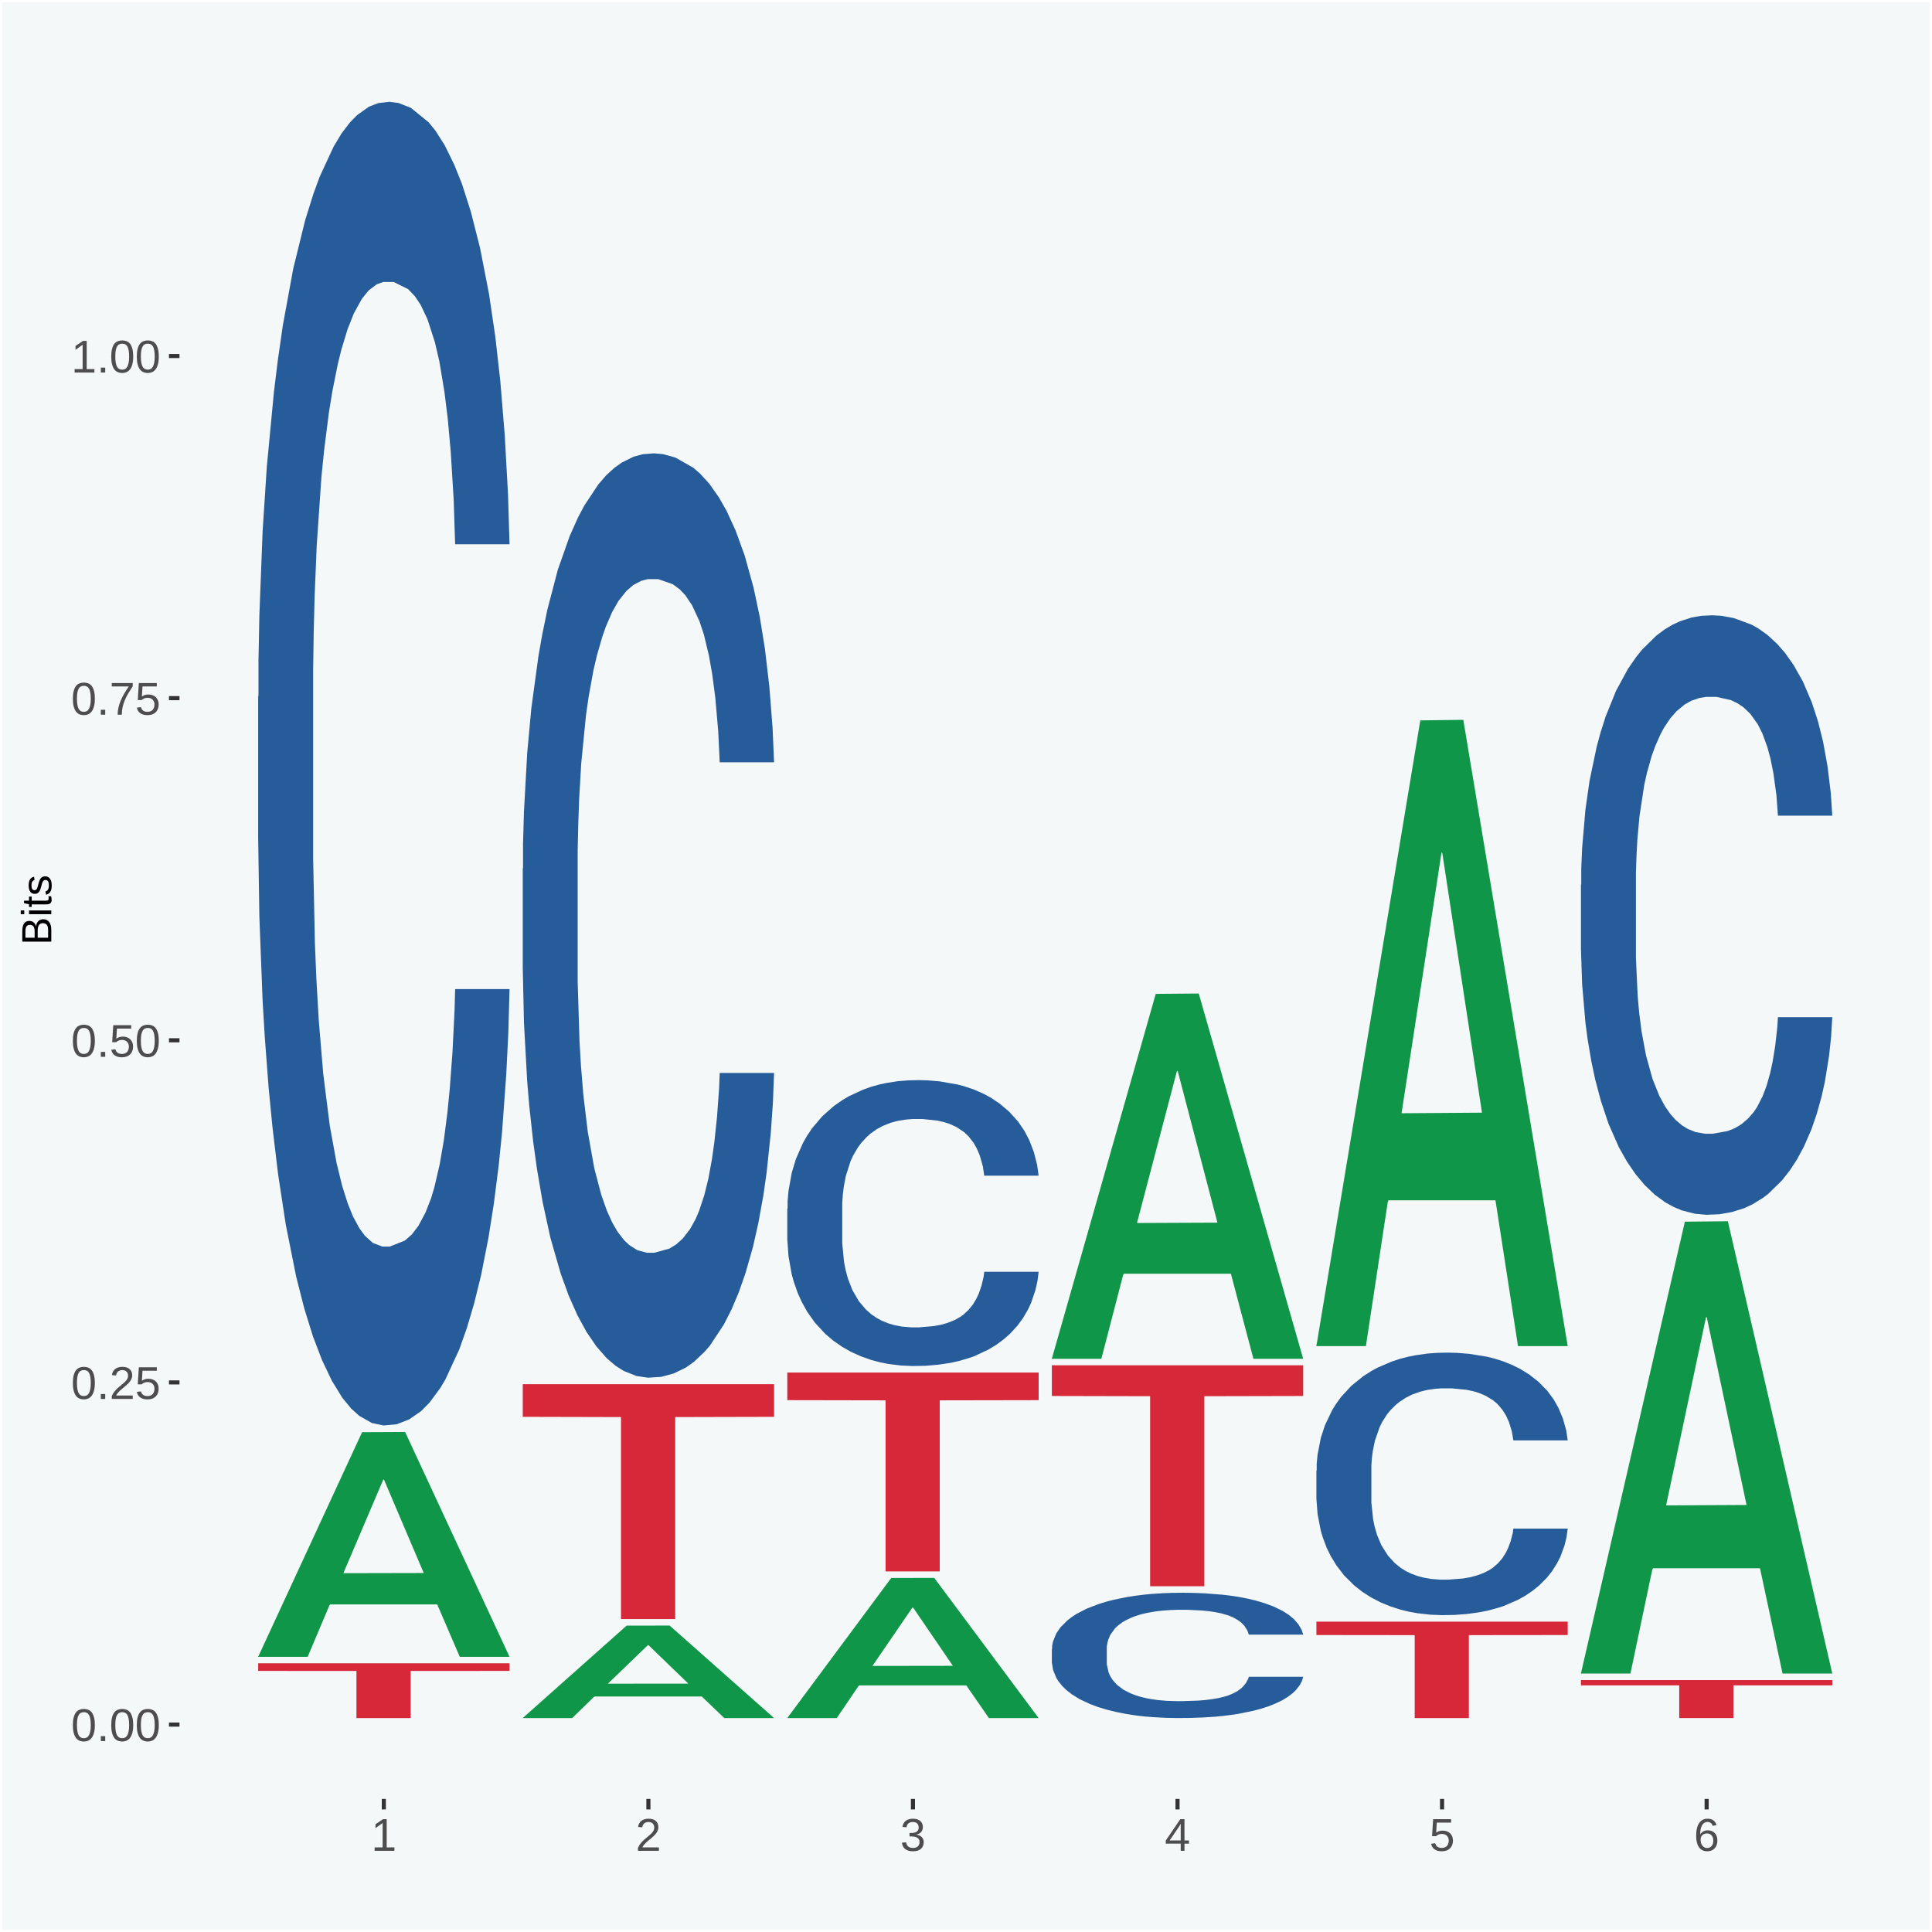 <?xml version="1.0" encoding="UTF-8"?>
<svg xmlns="http://www.w3.org/2000/svg" xmlns:xlink="http://www.w3.org/1999/xlink" width="504pt" height="504pt" viewBox="0 0 504 504" version="1.1">
<defs>
<g>
<symbol overflow="visible" id="glyph0-0">
<path style="stroke:none;" d="M 0.406 0 L 0.406 -8 L 3.594 -8 L 3.594 0 Z M 0.797 -0.406 L 3.188 -0.406 L 3.188 -7.594 L 0.797 -7.594 Z M 0.797 -0.406 "/>
</symbol>
<symbol overflow="visible" id="glyph0-1">
<path style="stroke:none;" d="M 6.203 -4.125 C 6.203 -3.332 6.125 -2.664 5.969 -2.125 C 5.82 -1.582 5.617 -1.145 5.359 -0.812 C 5.098 -0.477 4.789 -0.238 4.438 -0.094 C 4.094 0.051 3.723 0.125 3.328 0.125 C 2.922 0.125 2.539 0.051 2.188 -0.094 C 1.844 -0.238 1.539 -0.477 1.281 -0.812 C 1.031 -1.145 0.832 -1.582 0.688 -2.125 C 0.539 -2.664 0.469 -3.332 0.469 -4.125 C 0.469 -4.957 0.539 -5.645 0.688 -6.188 C 0.832 -6.738 1.035 -7.176 1.297 -7.5 C 1.555 -7.82 1.859 -8.047 2.203 -8.172 C 2.555 -8.305 2.941 -8.375 3.359 -8.375 C 3.754 -8.375 4.125 -8.305 4.469 -8.172 C 4.812 -8.047 5.113 -7.82 5.375 -7.5 C 5.633 -7.176 5.836 -6.738 5.984 -6.188 C 6.129 -5.645 6.203 -4.957 6.203 -4.125 Z M 5.141 -4.125 C 5.141 -4.781 5.098 -5.328 5.016 -5.766 C 4.941 -6.203 4.828 -6.551 4.672 -6.812 C 4.516 -7.07 4.328 -7.254 4.109 -7.359 C 3.891 -7.473 3.641 -7.531 3.359 -7.531 C 3.055 -7.531 2.789 -7.473 2.562 -7.359 C 2.344 -7.254 2.156 -7.07 2 -6.812 C 1.844 -6.551 1.723 -6.203 1.641 -5.766 C 1.566 -5.328 1.531 -4.781 1.531 -4.125 C 1.531 -3.5 1.57 -2.969 1.656 -2.531 C 1.738 -2.094 1.852 -1.742 2 -1.484 C 2.156 -1.223 2.344 -1.035 2.562 -0.922 C 2.789 -0.805 3.047 -0.75 3.328 -0.75 C 3.609 -0.75 3.859 -0.805 4.078 -0.922 C 4.305 -1.035 4.492 -1.223 4.641 -1.484 C 4.797 -1.742 4.914 -2.094 5 -2.531 C 5.094 -2.969 5.141 -3.5 5.141 -4.125 Z M 5.141 -4.125 "/>
</symbol>
<symbol overflow="visible" id="glyph0-2">
<path style="stroke:none;" d="M 1.094 0 L 1.094 -1.281 L 2.234 -1.281 L 2.234 0 Z M 1.094 0 "/>
</symbol>
<symbol overflow="visible" id="glyph0-3">
<path style="stroke:none;" d="M 0.609 0 L 0.609 -0.75 C 0.805 -1.207 1.047 -1.609 1.328 -1.953 C 1.617 -2.305 1.922 -2.625 2.234 -2.906 C 2.555 -3.188 2.867 -3.445 3.172 -3.688 C 3.484 -3.938 3.766 -4.18 4.016 -4.422 C 4.266 -4.66 4.469 -4.91 4.625 -5.172 C 4.781 -5.441 4.859 -5.742 4.859 -6.078 C 4.859 -6.316 4.82 -6.523 4.75 -6.703 C 4.676 -6.879 4.57 -7.023 4.438 -7.141 C 4.312 -7.266 4.156 -7.359 3.969 -7.422 C 3.781 -7.484 3.578 -7.516 3.359 -7.516 C 3.141 -7.516 2.938 -7.484 2.75 -7.422 C 2.57 -7.367 2.41 -7.281 2.266 -7.156 C 2.117 -7.039 2 -6.895 1.906 -6.719 C 1.812 -6.551 1.754 -6.352 1.734 -6.125 L 0.656 -6.219 C 0.688 -6.508 0.766 -6.785 0.891 -7.047 C 1.023 -7.316 1.203 -7.551 1.422 -7.75 C 1.648 -7.945 1.922 -8.098 2.234 -8.203 C 2.555 -8.316 2.93 -8.375 3.359 -8.375 C 3.766 -8.375 4.125 -8.328 4.438 -8.234 C 4.758 -8.141 5.031 -7.992 5.25 -7.797 C 5.477 -7.609 5.648 -7.375 5.766 -7.094 C 5.879 -6.812 5.938 -6.488 5.938 -6.125 C 5.938 -5.844 5.883 -5.578 5.781 -5.328 C 5.688 -5.078 5.555 -4.836 5.391 -4.609 C 5.223 -4.379 5.031 -4.16 4.812 -3.953 C 4.594 -3.742 4.363 -3.535 4.125 -3.328 C 3.895 -3.129 3.656 -2.93 3.406 -2.734 C 3.164 -2.535 2.938 -2.336 2.719 -2.141 C 2.508 -1.941 2.32 -1.738 2.156 -1.531 C 1.988 -1.332 1.859 -1.117 1.766 -0.891 L 6.078 -0.891 L 6.078 0 Z M 0.609 0 "/>
</symbol>
<symbol overflow="visible" id="glyph0-4">
<path style="stroke:none;" d="M 6.172 -2.688 C 6.172 -2.27 6.109 -1.891 5.984 -1.547 C 5.859 -1.203 5.672 -0.906 5.422 -0.656 C 5.18 -0.414 4.879 -0.223 4.516 -0.078 C 4.148 0.055 3.723 0.125 3.234 0.125 C 2.805 0.125 2.43 0.07 2.109 -0.031 C 1.785 -0.133 1.508 -0.273 1.281 -0.453 C 1.062 -0.629 0.883 -0.836 0.75 -1.078 C 0.625 -1.316 0.535 -1.57 0.484 -1.844 L 1.547 -1.969 C 1.586 -1.812 1.645 -1.66 1.719 -1.516 C 1.801 -1.367 1.91 -1.238 2.047 -1.125 C 2.18 -1.008 2.348 -0.914 2.547 -0.844 C 2.742 -0.781 2.984 -0.75 3.266 -0.75 C 3.535 -0.75 3.781 -0.789 4 -0.875 C 4.227 -0.957 4.422 -1.078 4.578 -1.234 C 4.734 -1.398 4.852 -1.602 4.938 -1.844 C 5.031 -2.082 5.078 -2.359 5.078 -2.672 C 5.078 -2.922 5.035 -3.148 4.953 -3.359 C 4.867 -3.578 4.75 -3.766 4.594 -3.922 C 4.445 -4.078 4.258 -4.195 4.031 -4.281 C 3.812 -4.363 3.562 -4.406 3.281 -4.406 C 3.113 -4.406 2.953 -4.391 2.797 -4.359 C 2.648 -4.328 2.516 -4.285 2.391 -4.234 C 2.266 -4.18 2.148 -4.117 2.047 -4.047 C 1.941 -3.973 1.844 -3.895 1.75 -3.812 L 0.719 -3.812 L 1 -8.25 L 5.688 -8.25 L 5.688 -7.359 L 1.953 -7.359 L 1.797 -4.734 C 1.984 -4.879 2.219 -5.004 2.5 -5.109 C 2.781 -5.211 3.113 -5.266 3.5 -5.266 C 3.914 -5.266 4.285 -5.203 4.609 -5.078 C 4.941 -4.953 5.223 -4.773 5.453 -4.547 C 5.68 -4.316 5.859 -4.047 5.984 -3.734 C 6.109 -3.422 6.172 -3.07 6.172 -2.688 Z M 6.172 -2.688 "/>
</symbol>
<symbol overflow="visible" id="glyph0-5">
<path style="stroke:none;" d="M 6.078 -7.406 C 5.66 -6.77 5.273 -6.16 4.922 -5.578 C 4.578 -4.992 4.281 -4.406 4.031 -3.812 C 3.781 -3.219 3.582 -2.609 3.438 -1.984 C 3.301 -1.367 3.234 -0.707 3.234 0 L 2.141 0 C 2.141 -0.656 2.219 -1.301 2.375 -1.938 C 2.531 -2.57 2.738 -3.195 3 -3.812 C 3.27 -4.426 3.578 -5.023 3.922 -5.609 C 4.273 -6.203 4.648 -6.785 5.047 -7.359 L 0.609 -7.359 L 0.609 -8.25 L 6.078 -8.25 Z M 6.078 -7.406 "/>
</symbol>
<symbol overflow="visible" id="glyph0-6">
<path style="stroke:none;" d="M 0.922 0 L 0.922 -0.891 L 3.016 -0.891 L 3.016 -7.25 L 1.156 -5.922 L 1.156 -6.922 L 3.109 -8.25 L 4.078 -8.25 L 4.078 -0.891 L 6.094 -0.891 L 6.094 0 Z M 0.922 0 "/>
</symbol>
<symbol overflow="visible" id="glyph0-7">
<path style="stroke:none;" d="M 6.141 -2.281 C 6.141 -1.906 6.078 -1.566 5.953 -1.266 C 5.836 -0.973 5.66 -0.723 5.422 -0.516 C 5.18 -0.305 4.883 -0.145 4.531 -0.031 C 4.188 0.07 3.789 0.125 3.344 0.125 C 2.832 0.125 2.398 0.062 2.047 -0.062 C 1.703 -0.195 1.414 -0.367 1.188 -0.578 C 0.957 -0.785 0.785 -1.02 0.672 -1.281 C 0.566 -1.551 0.492 -1.832 0.453 -2.125 L 1.547 -2.219 C 1.578 -2 1.633 -1.801 1.719 -1.625 C 1.801 -1.445 1.914 -1.289 2.062 -1.156 C 2.207 -1.031 2.383 -0.93 2.594 -0.859 C 2.801 -0.785 3.051 -0.75 3.344 -0.75 C 3.875 -0.75 4.289 -0.879 4.594 -1.141 C 4.895 -1.41 5.047 -1.801 5.047 -2.312 C 5.047 -2.613 4.977 -2.859 4.844 -3.047 C 4.707 -3.234 4.539 -3.379 4.344 -3.484 C 4.145 -3.586 3.926 -3.656 3.688 -3.688 C 3.445 -3.727 3.227 -3.75 3.031 -3.75 L 2.438 -3.75 L 2.438 -4.656 L 3.016 -4.656 C 3.211 -4.656 3.414 -4.676 3.625 -4.719 C 3.844 -4.758 4.039 -4.832 4.219 -4.938 C 4.395 -5.051 4.539 -5.195 4.656 -5.375 C 4.77 -5.562 4.828 -5.797 4.828 -6.078 C 4.828 -6.523 4.695 -6.875 4.438 -7.125 C 4.188 -7.383 3.801 -7.516 3.281 -7.516 C 2.82 -7.516 2.445 -7.395 2.156 -7.156 C 1.875 -6.914 1.707 -6.578 1.656 -6.141 L 0.594 -6.234 C 0.633 -6.598 0.734 -6.91 0.891 -7.172 C 1.047 -7.441 1.242 -7.664 1.484 -7.844 C 1.734 -8.02 2.008 -8.148 2.312 -8.234 C 2.625 -8.328 2.953 -8.375 3.297 -8.375 C 3.754 -8.375 4.148 -8.316 4.484 -8.203 C 4.816 -8.086 5.086 -7.93 5.297 -7.734 C 5.516 -7.535 5.672 -7.301 5.766 -7.031 C 5.867 -6.77 5.922 -6.488 5.922 -6.188 C 5.922 -5.945 5.883 -5.723 5.812 -5.516 C 5.75 -5.305 5.645 -5.113 5.5 -4.938 C 5.363 -4.77 5.188 -4.625 4.969 -4.5 C 4.75 -4.383 4.488 -4.297 4.188 -4.234 L 4.188 -4.219 C 4.52 -4.176 4.805 -4.098 5.047 -3.984 C 5.297 -3.867 5.5 -3.723 5.656 -3.547 C 5.82 -3.379 5.941 -3.188 6.016 -2.969 C 6.098 -2.75 6.141 -2.52 6.141 -2.281 Z M 6.141 -2.281 "/>
</symbol>
<symbol overflow="visible" id="glyph0-8">
<path style="stroke:none;" d="M 5.156 -1.875 L 5.156 0 L 4.172 0 L 4.172 -1.875 L 0.281 -1.875 L 0.281 -2.688 L 4.062 -8.25 L 5.156 -8.25 L 5.156 -2.703 L 6.328 -2.703 L 6.328 -1.875 Z M 4.172 -7.062 C 4.16 -7.039 4.141 -7.004 4.109 -6.953 C 4.078 -6.898 4.039 -6.836 4 -6.766 C 3.957 -6.691 3.914 -6.617 3.875 -6.547 C 3.844 -6.473 3.812 -6.414 3.781 -6.375 L 1.656 -3.25 C 1.633 -3.219 1.602 -3.176 1.562 -3.125 C 1.531 -3.07 1.492 -3.02 1.453 -2.969 C 1.422 -2.914 1.383 -2.863 1.344 -2.812 C 1.301 -2.77 1.27 -2.734 1.25 -2.703 L 4.172 -2.703 Z M 4.172 -7.062 "/>
</symbol>
<symbol overflow="visible" id="glyph0-9">
<path style="stroke:none;" d="M 6.141 -2.703 C 6.141 -2.285 6.082 -1.906 5.969 -1.562 C 5.852 -1.219 5.68 -0.922 5.453 -0.672 C 5.234 -0.422 4.957 -0.223 4.625 -0.078 C 4.289 0.055 3.91 0.125 3.484 0.125 C 3.004 0.125 2.582 0.031 2.219 -0.156 C 1.863 -0.344 1.566 -0.609 1.328 -0.953 C 1.086 -1.297 0.906 -1.719 0.781 -2.219 C 0.664 -2.727 0.609 -3.301 0.609 -3.938 C 0.609 -4.676 0.676 -5.32 0.812 -5.875 C 0.945 -6.426 1.141 -6.883 1.391 -7.25 C 1.648 -7.625 1.961 -7.906 2.328 -8.094 C 2.691 -8.281 3.102 -8.375 3.562 -8.375 C 3.844 -8.375 4.102 -8.344 4.344 -8.281 C 4.594 -8.227 4.816 -8.133 5.016 -8 C 5.223 -7.875 5.398 -7.703 5.547 -7.484 C 5.703 -7.273 5.828 -7.016 5.922 -6.703 L 4.906 -6.516 C 4.801 -6.867 4.629 -7.125 4.391 -7.281 C 4.148 -7.445 3.867 -7.531 3.547 -7.531 C 3.266 -7.531 3.004 -7.457 2.766 -7.312 C 2.535 -7.176 2.336 -6.973 2.172 -6.703 C 2.004 -6.43 1.875 -6.086 1.781 -5.672 C 1.695 -5.266 1.656 -4.789 1.656 -4.25 C 1.852 -4.602 2.125 -4.875 2.469 -5.062 C 2.812 -5.25 3.207 -5.344 3.656 -5.344 C 4.031 -5.344 4.367 -5.281 4.672 -5.156 C 4.984 -5.031 5.25 -4.852 5.469 -4.625 C 5.688 -4.406 5.852 -4.129 5.969 -3.797 C 6.082 -3.473 6.141 -3.109 6.141 -2.703 Z M 5.078 -2.656 C 5.078 -2.938 5.039 -3.191 4.969 -3.422 C 4.895 -3.66 4.785 -3.859 4.641 -4.016 C 4.504 -4.18 4.332 -4.305 4.125 -4.391 C 3.926 -4.484 3.688 -4.531 3.406 -4.531 C 3.219 -4.531 3.023 -4.5 2.828 -4.438 C 2.629 -4.383 2.453 -4.289 2.297 -4.156 C 2.141 -4.031 2.008 -3.863 1.906 -3.656 C 1.812 -3.457 1.766 -3.207 1.766 -2.906 C 1.766 -2.602 1.801 -2.316 1.875 -2.047 C 1.957 -1.785 2.07 -1.555 2.219 -1.359 C 2.363 -1.172 2.539 -1.02 2.75 -0.906 C 2.957 -0.789 3.191 -0.734 3.453 -0.734 C 3.703 -0.734 3.926 -0.773 4.125 -0.859 C 4.332 -0.953 4.504 -1.082 4.641 -1.25 C 4.785 -1.414 4.895 -1.613 4.969 -1.844 C 5.039 -2.082 5.078 -2.352 5.078 -2.656 Z M 5.078 -2.656 "/>
</symbol>
<symbol overflow="visible" id="glyph1-0">
<path style="stroke:none;" d="M 0 -0.359 L -7.328 -0.359 L -7.328 -3.281 L 0 -3.281 Z M -0.359 -0.734 L -0.359 -2.922 L -6.969 -2.922 L -6.969 -0.734 Z M -0.359 -0.734 "/>
</symbol>
<symbol overflow="visible" id="glyph1-1">
<path style="stroke:none;" d="M -2.125 -6.75 C -1.75 -6.75 -1.426 -6.676 -1.156 -6.531 C -0.883 -6.383 -0.66 -6.18 -0.484 -5.922 C -0.316 -5.672 -0.191 -5.375 -0.109 -5.031 C -0.035 -4.695 0 -4.344 0 -3.969 L 0 -0.906 L -7.562 -0.906 L -7.562 -3.656 C -7.562 -4.07 -7.523 -4.441 -7.453 -4.766 C -7.391 -5.098 -7.281 -5.379 -7.125 -5.609 C -6.977 -5.836 -6.789 -6.008 -6.562 -6.125 C -6.332 -6.25 -6.055 -6.312 -5.734 -6.312 C -5.523 -6.312 -5.328 -6.281 -5.141 -6.219 C -4.953 -6.164 -4.781 -6.078 -4.625 -5.953 C -4.477 -5.836 -4.348 -5.688 -4.234 -5.5 C -4.129 -5.32 -4.047 -5.113 -3.984 -4.875 C -3.953 -5.176 -3.883 -5.441 -3.781 -5.672 C -3.676 -5.91 -3.539 -6.109 -3.375 -6.266 C -3.219 -6.43 -3.031 -6.551 -2.812 -6.625 C -2.602 -6.707 -2.375 -6.75 -2.125 -6.75 Z M -5.609 -5.281 C -6.016 -5.281 -6.305 -5.141 -6.484 -4.859 C -6.66 -4.586 -6.75 -4.188 -6.75 -3.656 L -6.75 -1.922 L -4.344 -1.922 L -4.344 -3.656 C -4.344 -3.957 -4.375 -4.211 -4.438 -4.422 C -4.5 -4.629 -4.582 -4.797 -4.688 -4.922 C -4.801 -5.047 -4.93 -5.133 -5.078 -5.188 C -5.234 -5.25 -5.41 -5.281 -5.609 -5.281 Z M -2.219 -5.719 C -2.457 -5.719 -2.66 -5.672 -2.828 -5.578 C -2.992 -5.492 -3.129 -5.367 -3.234 -5.203 C -3.348 -5.047 -3.426 -4.848 -3.469 -4.609 C -3.52 -4.379 -3.547 -4.125 -3.547 -3.844 L -3.547 -1.922 L -0.828 -1.922 L -0.828 -3.922 C -0.828 -4.18 -0.848 -4.422 -0.891 -4.641 C -0.93 -4.859 -1.004 -5.047 -1.109 -5.203 C -1.211 -5.367 -1.352 -5.492 -1.531 -5.578 C -1.719 -5.672 -1.945 -5.719 -2.219 -5.719 Z M -2.219 -5.719 "/>
</symbol>
<symbol overflow="visible" id="glyph1-2">
<path style="stroke:none;" d="M -7.047 -0.734 L -7.969 -0.734 L -7.969 -1.703 L -7.047 -1.703 Z M 0 -0.734 L -5.812 -0.734 L -5.812 -1.703 L 0 -1.703 Z M 0 -0.734 "/>
</symbol>
<symbol overflow="visible" id="glyph1-3">
<path style="stroke:none;" d="M -0.047 -2.969 C -0.004 -2.82 0.023 -2.672 0.047 -2.516 C 0.078 -2.367 0.094 -2.195 0.094 -2 C 0.094 -1.227 -0.348 -0.844 -1.234 -0.844 L -5.109 -0.844 L -5.109 -0.172 L -5.812 -0.172 L -5.812 -0.875 L -7.109 -1.156 L -7.109 -1.812 L -5.812 -1.812 L -5.812 -2.875 L -5.109 -2.875 L -5.109 -1.812 L -1.438 -1.812 C -1.156 -1.812 -0.957 -1.852 -0.844 -1.938 C -0.738 -2.031 -0.688 -2.191 -0.688 -2.422 C -0.688 -2.516 -0.691 -2.602 -0.703 -2.688 C -0.711 -2.77 -0.727 -2.863 -0.75 -2.969 Z M -0.047 -2.969 "/>
</symbol>
<symbol overflow="visible" id="glyph1-4">
<path style="stroke:none;" d="M -1.609 -5.109 C -1.336 -5.109 -1.094 -5.051 -0.875 -4.938 C -0.664 -4.832 -0.488 -4.68 -0.344 -4.484 C -0.195 -4.285 -0.082 -4.039 0 -3.75 C 0.07 -3.457 0.109 -3.125 0.109 -2.75 C 0.109 -2.406 0.082 -2.098 0.031 -1.828 C -0.02 -1.555 -0.102 -1.316 -0.219 -1.109 C -0.332 -0.91 -0.484 -0.742 -0.672 -0.609 C -0.859 -0.473 -1.086 -0.375 -1.359 -0.312 L -1.531 -1.156 C -1.219 -1.238 -0.988 -1.41 -0.844 -1.672 C -0.695 -1.93 -0.625 -2.289 -0.625 -2.75 C -0.625 -2.957 -0.641 -3.145 -0.672 -3.312 C -0.703 -3.488 -0.75 -3.641 -0.812 -3.766 C -0.883 -3.891 -0.977 -3.984 -1.094 -4.047 C -1.207 -4.117 -1.352 -4.156 -1.531 -4.156 C -1.707 -4.156 -1.848 -4.113 -1.953 -4.031 C -2.066 -3.957 -2.16 -3.844 -2.234 -3.688 C -2.316 -3.539 -2.383 -3.363 -2.438 -3.156 C -2.5 -2.945 -2.562 -2.719 -2.625 -2.469 C -2.688 -2.238 -2.754 -2.008 -2.828 -1.781 C -2.898 -1.551 -3 -1.344 -3.125 -1.156 C -3.25 -0.969 -3.398 -0.816 -3.578 -0.703 C -3.766 -0.586 -4 -0.531 -4.281 -0.531 C -4.812 -0.531 -5.211 -0.719 -5.484 -1.094 C -5.766 -1.477 -5.906 -2.031 -5.906 -2.75 C -5.906 -3.395 -5.789 -3.906 -5.562 -4.281 C -5.332 -4.656 -4.973 -4.895 -4.484 -5 L -4.375 -4.125 C -4.52 -4.094 -4.645 -4.035 -4.75 -3.953 C -4.852 -3.867 -4.938 -3.766 -5 -3.641 C -5.062 -3.516 -5.102 -3.375 -5.125 -3.219 C -5.156 -3.07 -5.172 -2.914 -5.172 -2.75 C -5.172 -2.312 -5.102 -1.988 -4.969 -1.781 C -4.844 -1.582 -4.645 -1.484 -4.375 -1.484 C -4.219 -1.484 -4.086 -1.52 -3.984 -1.594 C -3.879 -1.664 -3.789 -1.77 -3.719 -1.906 C -3.656 -2.051 -3.598 -2.219 -3.547 -2.406 C -3.492 -2.602 -3.438 -2.816 -3.375 -3.047 C -3.332 -3.203 -3.289 -3.359 -3.25 -3.516 C -3.207 -3.68 -3.156 -3.836 -3.094 -3.984 C -3.031 -4.141 -2.957 -4.285 -2.875 -4.422 C -2.789 -4.555 -2.688 -4.672 -2.562 -4.766 C -2.445 -4.867 -2.312 -4.953 -2.156 -5.016 C -2 -5.078 -1.816 -5.109 -1.609 -5.109 Z M -1.609 -5.109 "/>
</symbol>
</g>
<clipPath id="clip1">
  <path d="M 46.82 5.48 L 498.52 5.48 L 498.52 469.281 L 46.82 469.281 Z M 46.82 5.48 "/>
</clipPath>
</defs>
<g id="surface1">
<rect x="0" y="0" width="504" height="504" style="fill:rgb(96.078%,97.255%,97.647%);fill-opacity:1;stroke:none;"/>
<path style="fill:none;stroke-width:1.07;stroke-linecap:round;stroke-linejoin:round;stroke:rgb(100%,100%,100%);stroke-opacity:1;stroke-miterlimit:10;" d="M 0 0 L 504 0 L 504 504 L 0 504 Z M 0 0 " transform="matrix(1,0,0,-1,0,504)"/>
<g clip-path="url(#clip1)" clip-rule="nonzero">
<path style=" stroke:none;fill-rule:nonzero;fill:rgb(96.078%,97.255%,97.647%);fill-opacity:1;" d="M 46.82 469.281 L 498.52 469.281 L 498.52 5.48 L 46.82 5.48 Z M 46.82 469.281 "/>
</g>
<path style=" stroke:none;fill-rule:nonzero;fill:rgb(6.274%,58.824%,28.235%);fill-opacity:1;" d="M 67.352 432.102 L 67.422 432.051 L 94.461 373.609 L 105.68 373.559 L 132.922 432.211 L 119.941 432.211 L 114.059 418.551 L 86.141 418.551 L 85.941 418.77 L 80.262 432.211 L 67.352 432.211 L 67.352 432.102 L 89.66 410.398 L 110.539 410.352 L 100.199 386.059 L 100.07 385.949 L 99.93 386.109 L 89.59 410.352 L 89.66 410.398 Z M 67.352 432.102 "/>
<path style=" stroke:none;fill-rule:nonzero;fill:rgb(14.51%,36.078%,60.001%);fill-opacity:1;" d="M 67.352 181.711 L 67.43 181.391 L 67.43 172.57 L 67.66 160.578 L 68.512 138.512 L 69.602 121.789 L 71.461 102.238 L 72.469 94.039 L 73.781 84.898 L 76.5 70.078 L 79.602 57.461 L 81.77 50.531 L 83.391 46.109 L 87.039 38.23 L 89.129 34.762 L 91.301 31.922 L 93.16 30.031 L 96.262 27.82 L 98.738 26.879 L 101.609 26.559 L 104.012 26.879 L 107.191 28.141 L 111.84 31.922 L 113.621 34.129 L 116.02 37.91 L 118.5 42.961 L 120.52 48 L 122.84 55.262 L 125.238 64.719 L 127.57 76.699 L 129.199 87.738 L 130.512 99.41 L 131.68 113.602 L 132.531 129.051 L 132.922 141.98 L 118.73 141.98 L 118.352 130.309 L 117.57 117.699 L 116.801 109.18 L 115.941 102.238 L 114.629 94.359 L 113.461 89.309 L 111.531 83.32 L 109.738 79.539 L 108.27 77.328 L 106.488 75.441 L 102.691 73.551 L 99.98 73.551 L 98.27 74.18 L 96.18 75.75 L 94.398 77.961 L 92.309 81.75 L 90.68 85.852 L 89.051 91.211 L 88.121 94.988 L 86.73 101.93 L 85.801 107.602 L 84.559 117.379 L 83.859 124.32 L 82.621 142.289 L 82.078 155.539 L 81.84 164.68 L 81.691 174.77 L 81.691 223.969 L 82.148 246.039 L 82.539 255.5 L 83.16 266.219 L 84.32 280.102 L 86.031 293.66 L 87.809 303.43 L 89.281 309.422 L 90.68 313.84 L 92.07 317.309 L 93.781 320.461 L 95.172 322.352 L 97.27 324.25 L 99.75 325.191 L 101.68 325.191 L 105.641 323.609 L 107.422 322.039 L 109.121 319.828 L 110.98 316.359 L 112.461 312.578 L 113.309 309.738 L 114.699 303.75 L 115.789 297.441 L 116.719 290.191 L 117.34 283.879 L 118.039 274.422 L 118.578 263.699 L 118.73 258.02 L 132.922 258.02 L 132.609 269.379 L 132.059 280.41 L 130.98 295.23 L 130.129 303.75 L 128.809 314.148 L 127.41 322.98 L 125.48 332.762 L 123.691 340.012 L 121.828 346.32 L 119.82 352 L 116.18 359.879 L 114.859 362.09 L 112.07 365.871 L 109.898 368.078 L 106.719 370.289 L 103.469 371.551 L 100.059 371.859 L 97.031 371.23 L 93.699 369.34 L 91.609 367.449 L 89.281 364.609 L 86.57 360.191 L 84.012 354.828 L 81.609 348.531 L 79.359 341.27 L 77.27 333.07 L 74.559 319.52 L 72.539 306.27 L 71.07 293.969 L 70.059 283.57 L 69.059 270.32 L 68.512 261.18 L 67.66 239.102 L 67.352 218.609 Z M 67.352 181.711 "/>
<path style=" stroke:none;fill-rule:nonzero;fill:rgb(83.922%,15.686%,22.353%);fill-opacity:1;" d="M 67.352 433.898 L 132.922 433.898 L 132.922 435.891 L 107.129 435.898 L 107.129 448.191 L 92.988 448.191 L 92.988 435.898 L 67.352 435.891 Z M 67.352 433.898 "/>
<path style=" stroke:none;fill-rule:nonzero;fill:rgb(6.274%,58.824%,28.235%);fill-opacity:1;" d="M 136.371 448.148 L 136.43 448.129 L 163.469 424.078 L 174.691 424.059 L 201.93 448.191 L 188.949 448.191 L 183.07 442.57 L 155.16 442.57 L 154.949 442.66 L 149.281 448.191 L 136.371 448.191 L 136.371 448.148 L 158.672 439.219 L 179.559 439.199 L 169.219 429.211 L 169.078 429.16 L 168.949 429.23 L 158.602 439.199 L 158.672 439.219 Z M 136.371 448.148 "/>
<path style=" stroke:none;fill-rule:nonzero;fill:rgb(14.51%,36.078%,60.001%);fill-opacity:1;" d="M 136.371 226.609 L 136.441 226.391 L 136.441 220.219 L 136.68 211.859 L 137.531 196.441 L 138.609 184.77 L 140.469 171.121 L 141.48 165.391 L 142.801 159 L 145.512 148.648 L 148.609 139.852 L 150.781 135 L 152.41 131.922 L 156.051 126.41 L 158.141 123.988 L 160.309 122.012 L 162.172 120.691 L 165.27 119.141 L 167.75 118.48 L 170.621 118.262 L 173.02 118.48 L 176.199 119.371 L 180.852 122.012 L 182.629 123.551 L 185.039 126.191 L 187.52 129.719 L 189.531 133.238 L 191.859 138.301 L 194.262 144.91 L 196.578 153.281 L 198.211 160.988 L 199.531 169.129 L 200.691 179.039 L 201.539 189.828 L 201.93 198.859 L 187.75 198.859 L 187.359 190.719 L 186.59 181.91 L 185.809 175.961 L 184.961 171.121 L 183.641 165.609 L 182.48 162.09 L 180.539 157.898 L 178.762 155.262 L 177.289 153.719 L 175.5 152.398 L 171.711 151.078 L 168.988 151.078 L 167.289 151.52 L 165.199 152.621 L 163.41 154.16 L 161.32 156.801 L 159.691 159.66 L 158.07 163.41 L 157.141 166.051 L 155.738 170.898 L 154.809 174.859 L 153.57 181.691 L 152.871 186.531 L 151.629 199.078 L 151.09 208.328 L 150.859 214.719 L 150.699 221.77 L 150.699 256.121 L 151.172 271.531 L 151.559 278.141 L 152.18 285.629 L 153.34 295.32 L 155.039 304.789 L 156.828 311.609 L 158.301 315.801 L 159.691 318.879 L 161.09 321.301 L 162.789 323.512 L 164.191 324.828 L 166.281 326.148 L 168.762 326.809 L 170.699 326.809 L 174.648 325.711 L 176.43 324.609 L 178.141 323.07 L 180 320.641 L 181.469 318 L 182.32 316.02 L 183.719 311.828 L 184.801 307.43 L 185.73 302.371 L 186.352 297.961 L 187.051 291.352 L 187.59 283.871 L 187.75 279.898 L 201.93 279.898 L 201.621 287.828 L 201.078 295.539 L 199.988 305.891 L 199.141 311.828 L 197.82 319.102 L 196.43 325.27 L 194.488 332.09 L 192.711 337.16 L 190.852 341.559 L 188.828 345.531 L 185.191 351.031 L 183.871 352.57 L 181.078 355.219 L 178.91 356.762 L 175.738 358.301 L 172.48 359.18 L 169.07 359.398 L 166.051 358.961 L 162.719 357.641 L 160.621 356.32 L 158.301 354.34 L 155.59 351.25 L 153.031 347.512 L 150.629 343.109 L 148.379 338.039 L 146.289 332.309 L 143.57 322.852 L 141.559 313.602 L 140.09 305.012 L 139.078 297.738 L 138.07 288.488 L 137.531 282.109 L 136.68 266.691 L 136.371 252.379 Z M 136.371 226.609 "/>
<path style=" stroke:none;fill-rule:nonzero;fill:rgb(83.922%,15.686%,22.353%);fill-opacity:1;" d="M 136.371 361.09 L 201.93 361.09 L 201.93 369.609 L 176.141 369.672 L 176.141 422.371 L 162 422.371 L 162 369.672 L 136.371 369.609 Z M 136.371 361.09 "/>
<path style=" stroke:none;fill-rule:nonzero;fill:rgb(6.274%,58.824%,28.235%);fill-opacity:1;" d="M 205.379 448.129 L 205.449 448.09 L 232.488 411.648 L 243.711 411.621 L 270.949 448.191 L 257.969 448.191 L 252.09 439.68 L 224.172 439.68 L 223.969 439.809 L 218.289 448.191 L 205.379 448.191 L 205.379 448.129 L 227.691 434.59 L 248.57 434.559 L 238.23 419.41 L 238.102 419.352 L 237.961 419.449 L 227.621 434.559 L 227.691 434.59 Z M 205.379 448.129 "/>
<path style=" stroke:none;fill-rule:nonzero;fill:rgb(14.51%,36.078%,60.001%);fill-opacity:1;" d="M 205.379 315.281 L 205.461 315.211 L 205.461 313.309 L 205.691 310.719 L 206.539 305.949 L 207.629 302.34 L 209.488 298.121 L 210.5 296.352 L 211.809 294.371 L 214.531 291.172 L 217.629 288.449 L 219.801 286.949 L 221.422 285.988 L 225.07 284.289 L 227.16 283.539 L 229.328 282.93 L 231.191 282.52 L 234.289 282.039 L 236.77 281.84 L 239.641 281.77 L 242.039 281.84 L 245.219 282.109 L 249.871 282.93 L 251.648 283.41 L 254.051 284.219 L 256.531 285.309 L 258.551 286.398 L 260.871 287.969 L 263.27 290.012 L 265.602 292.602 L 267.23 294.988 L 268.539 297.512 L 269.711 300.57 L 270.559 303.91 L 270.949 306.699 L 256.762 306.699 L 256.379 304.18 L 255.602 301.461 L 254.828 299.621 L 253.969 298.121 L 252.66 296.422 L 251.488 295.328 L 249.559 294.031 L 247.77 293.211 L 246.301 292.738 L 244.52 292.328 L 240.719 291.922 L 238.012 291.922 L 236.301 292.059 L 234.211 292.398 L 232.43 292.871 L 230.34 293.691 L 228.711 294.578 L 227.078 295.73 L 226.148 296.551 L 224.762 298.051 L 223.828 299.281 L 222.59 301.391 L 221.891 302.891 L 220.648 306.77 L 220.109 309.629 L 219.871 311.602 L 219.719 313.781 L 219.719 324.41 L 220.18 329.18 L 220.57 331.219 L 221.191 333.539 L 222.352 336.531 L 224.059 339.461 L 225.84 341.57 L 227.309 342.871 L 228.711 343.82 L 230.102 344.57 L 231.809 345.25 L 233.199 345.66 L 235.301 346.07 L 237.781 346.27 L 239.711 346.27 L 243.672 345.93 L 245.449 345.59 L 247.148 345.121 L 249.012 344.371 L 250.488 343.551 L 251.34 342.941 L 252.73 341.641 L 253.82 340.281 L 254.75 338.711 L 255.371 337.352 L 256.07 335.309 L 256.609 332.988 L 256.762 331.77 L 270.949 331.77 L 270.641 334.219 L 270.09 336.602 L 269.012 339.801 L 268.16 341.641 L 266.84 343.891 L 265.441 345.801 L 263.512 347.91 L 261.719 349.48 L 259.859 350.84 L 257.852 352.059 L 254.211 353.77 L 252.891 354.238 L 250.102 355.059 L 247.93 355.539 L 244.75 356.012 L 241.5 356.289 L 238.09 356.352 L 235.059 356.219 L 231.73 355.809 L 229.641 355.398 L 227.309 354.789 L 224.602 353.828 L 222.039 352.68 L 219.641 351.309 L 217.391 349.75 L 215.301 347.98 L 212.59 345.051 L 210.57 342.191 L 209.102 339.531 L 208.09 337.281 L 207.09 334.422 L 206.539 332.449 L 205.691 327.68 L 205.379 323.25 Z M 205.379 315.281 "/>
<path style=" stroke:none;fill-rule:nonzero;fill:rgb(83.922%,15.686%,22.353%);fill-opacity:1;" d="M 205.379 358.051 L 270.949 358.051 L 270.949 365.262 L 245.148 365.309 L 245.148 409.93 L 231.02 409.93 L 231.02 365.309 L 205.379 365.262 Z M 205.379 358.051 "/>
<path style=" stroke:none;fill-rule:nonzero;fill:rgb(6.274%,58.824%,28.235%);fill-opacity:1;" d="M 274.398 354.289 L 274.461 354.199 L 301.5 259.27 L 312.719 259.18 L 339.961 354.469 L 326.98 354.469 L 321.102 332.281 L 293.191 332.281 L 292.98 332.641 L 287.309 354.469 L 274.398 354.469 L 274.398 354.289 L 296.699 319.039 L 317.59 318.949 L 307.25 279.488 L 307.109 279.309 L 306.98 279.578 L 296.629 318.949 L 296.699 319.039 Z M 274.398 354.289 "/>
<path style=" stroke:none;fill-rule:nonzero;fill:rgb(14.51%,36.078%,60.001%);fill-opacity:1;" d="M 274.398 430.191 L 274.469 430.16 L 274.469 429.32 L 274.711 428.191 L 275.559 426.102 L 276.641 424.52 L 278.5 422.672 L 279.512 421.891 L 280.828 421.02 L 283.539 419.621 L 286.641 418.43 L 288.809 417.77 L 290.441 417.352 L 294.078 416.602 L 296.172 416.281 L 298.34 416.012 L 300.199 415.828 L 303.301 415.621 L 305.781 415.531 L 308.648 415.5 L 311.051 415.531 L 314.23 415.648 L 318.879 416.012 L 320.66 416.219 L 323.07 416.57 L 325.551 417.051 L 327.559 417.531 L 329.879 418.219 L 332.289 419.109 L 334.609 420.25 L 336.238 421.289 L 337.559 422.398 L 338.719 423.738 L 339.57 425.199 L 339.961 426.43 L 325.781 426.43 L 325.391 425.32 L 324.621 424.129 L 323.84 423.32 L 322.988 422.672 L 321.672 421.922 L 320.512 421.441 L 318.57 420.871 L 316.789 420.52 L 315.32 420.309 L 313.531 420.129 L 309.738 419.949 L 307.02 419.949 L 305.32 420.012 L 303.23 420.16 L 301.441 420.371 L 299.352 420.73 L 297.719 421.109 L 296.102 421.621 L 295.172 421.98 L 293.77 422.641 L 292.84 423.172 L 291.602 424.102 L 290.898 424.762 L 289.66 426.461 L 289.121 427.711 L 288.891 428.578 L 288.73 429.531 L 288.73 434.191 L 289.199 436.281 L 289.59 437.18 L 290.211 438.191 L 291.371 439.512 L 293.07 440.789 L 294.859 441.711 L 296.328 442.281 L 297.719 442.699 L 299.121 443.031 L 300.82 443.328 L 302.219 443.512 L 304.309 443.691 L 306.789 443.77 L 308.73 443.77 L 312.68 443.629 L 314.461 443.48 L 316.172 443.27 L 318.031 442.941 L 319.5 442.578 L 320.352 442.309 L 321.75 441.738 L 322.828 441.148 L 323.762 440.461 L 324.379 439.859 L 325.078 438.969 L 325.621 437.949 L 325.781 437.422 L 339.961 437.422 L 339.648 438.488 L 339.109 439.539 L 338.02 440.941 L 337.172 441.738 L 335.852 442.73 L 334.461 443.57 L 332.52 444.488 L 330.738 445.18 L 328.879 445.781 L 326.859 446.309 L 323.219 447.059 L 321.898 447.27 L 319.109 447.629 L 316.941 447.84 L 313.77 448.039 L 310.512 448.16 L 307.102 448.191 L 304.078 448.129 L 300.75 447.949 L 298.648 447.781 L 296.328 447.512 L 293.621 447.09 L 291.059 446.578 L 288.66 445.98 L 286.41 445.301 L 284.32 444.52 L 281.602 443.238 L 279.59 441.98 L 278.121 440.82 L 277.109 439.828 L 276.102 438.578 L 275.559 437.711 L 274.711 435.621 L 274.398 433.68 Z M 274.398 430.191 "/>
<path style=" stroke:none;fill-rule:nonzero;fill:rgb(83.922%,15.686%,22.353%);fill-opacity:1;" d="M 274.398 356.16 L 339.961 356.16 L 339.961 364.172 L 314.172 364.23 L 314.172 413.809 L 300.031 413.809 L 300.031 364.23 L 274.398 364.172 Z M 274.398 356.16 "/>
<path style=" stroke:none;fill-rule:nonzero;fill:rgb(6.274%,58.824%,28.235%);fill-opacity:1;" d="M 343.41 350.859 L 343.48 350.699 L 370.512 187.93 L 381.73 187.781 L 408.969 351.16 L 396 351.16 L 390.121 313.121 L 362.199 313.121 L 362 313.73 L 356.32 351.16 L 343.41 351.16 L 343.41 350.859 L 365.719 290.41 L 386.602 290.262 L 376.262 222.602 L 376.121 222.301 L 375.988 222.762 L 365.648 290.262 L 365.719 290.41 Z M 343.41 350.859 "/>
<path style=" stroke:none;fill-rule:nonzero;fill:rgb(14.51%,36.078%,60.001%);fill-opacity:1;" d="M 343.41 383.629 L 343.488 383.57 L 343.488 381.82 L 343.719 379.441 L 344.57 375.059 L 345.66 371.75 L 347.52 367.871 L 348.531 366.238 L 349.84 364.43 L 352.559 361.488 L 355.66 358.988 L 357.828 357.609 L 359.449 356.738 L 363.102 355.172 L 365.191 354.48 L 367.359 353.922 L 369.219 353.551 L 372.32 353.109 L 374.801 352.922 L 377.66 352.859 L 380.07 352.922 L 383.238 353.172 L 387.891 353.922 L 389.68 354.359 L 392.078 355.109 L 394.559 356.109 L 396.57 357.109 L 398.898 358.551 L 401.301 360.43 L 403.629 362.801 L 405.25 364.988 L 406.57 367.309 L 407.73 370.121 L 408.59 373.18 L 408.969 375.75 L 394.789 375.75 L 394.398 373.43 L 393.629 370.93 L 392.852 369.238 L 392 367.871 L 390.68 366.301 L 389.52 365.301 L 387.578 364.121 L 385.801 363.371 L 384.328 362.93 L 382.551 362.551 L 378.75 362.18 L 376.039 362.18 L 374.328 362.301 L 372.238 362.609 L 370.461 363.051 L 368.371 363.801 L 366.738 364.621 L 365.109 365.68 L 364.18 366.43 L 362.789 367.809 L 361.859 368.93 L 360.621 370.871 L 359.922 372.25 L 358.68 375.809 L 358.141 378.441 L 357.898 380.25 L 357.75 382.25 L 357.75 392.012 L 358.211 396.391 L 358.602 398.262 L 359.219 400.391 L 360.379 403.141 L 362.09 405.828 L 363.871 407.77 L 365.34 408.961 L 366.738 409.84 L 368.129 410.52 L 369.84 411.148 L 371.23 411.52 L 373.32 411.898 L 375.801 412.09 L 377.738 412.09 L 381.691 411.77 L 383.48 411.461 L 385.18 411.02 L 387.039 410.34 L 388.512 409.59 L 389.371 409.02 L 390.762 407.828 L 391.852 406.578 L 392.781 405.141 L 393.398 403.891 L 394.09 402.02 L 394.641 399.891 L 394.789 398.77 L 408.969 398.77 L 408.66 401.02 L 408.121 403.211 L 407.039 406.148 L 406.18 407.828 L 404.871 409.898 L 403.469 411.648 L 401.531 413.59 L 399.75 415.031 L 397.891 416.281 L 395.879 417.398 L 392.23 418.969 L 390.922 419.398 L 388.129 420.16 L 385.961 420.59 L 382.781 421.031 L 379.52 421.281 L 376.109 421.34 L 373.09 421.219 L 369.762 420.84 L 367.672 420.469 L 365.34 419.91 L 362.629 419.031 L 360.07 417.969 L 357.672 416.719 L 355.422 415.281 L 353.328 413.648 L 350.621 410.961 L 348.602 408.328 L 347.129 405.898 L 346.121 403.828 L 345.121 401.199 L 344.57 399.391 L 343.719 395.012 L 343.41 390.949 Z M 343.41 383.629 "/>
<path style=" stroke:none;fill-rule:nonzero;fill:rgb(83.922%,15.686%,22.353%);fill-opacity:1;" d="M 343.41 423.039 L 408.969 423.039 L 408.969 426.531 L 383.18 426.559 L 383.18 448.191 L 369.051 448.191 L 369.051 426.559 L 343.41 426.531 Z M 343.41 423.039 "/>
<path style=" stroke:none;fill-rule:nonzero;fill:rgb(6.274%,58.824%,28.235%);fill-opacity:1;" d="M 412.422 436.359 L 412.488 436.25 L 439.531 318.699 L 450.75 318.59 L 477.988 436.578 L 465.012 436.578 L 459.129 409.109 L 431.219 409.109 L 431.012 409.551 L 425.328 436.578 L 412.422 436.578 L 412.422 436.359 L 434.73 392.711 L 455.621 392.602 L 445.27 343.738 L 445.141 343.52 L 445 343.852 L 434.66 392.602 L 434.73 392.711 Z M 412.422 436.359 "/>
<path style=" stroke:none;fill-rule:nonzero;fill:rgb(14.51%,36.078%,60.001%);fill-opacity:1;" d="M 412.422 230.781 L 412.5 230.641 L 412.5 226.641 L 412.73 221.211 L 413.59 211.211 L 414.672 203.641 L 416.531 194.789 L 417.539 191.078 L 418.859 186.93 L 421.57 180.219 L 424.672 174.512 L 426.84 171.371 L 428.469 169.371 L 432.109 165.801 L 434.199 164.23 L 436.371 162.941 L 438.23 162.078 L 441.328 161.078 L 443.809 160.648 L 446.68 160.512 L 449.078 160.648 L 452.262 161.23 L 456.91 162.941 L 458.691 163.941 L 461.09 165.648 L 463.57 167.941 L 465.59 170.219 L 467.91 173.512 L 470.32 177.789 L 472.641 183.219 L 474.27 188.219 L 475.59 193.5 L 476.75 199.93 L 477.602 206.93 L 477.988 212.781 L 463.809 212.781 L 463.422 207.5 L 462.641 201.789 L 461.871 197.93 L 461.02 194.789 L 459.699 191.219 L 458.539 188.93 L 456.602 186.219 L 454.82 184.512 L 453.34 183.512 L 451.559 182.648 L 447.762 181.789 L 445.051 181.789 L 443.352 182.078 L 441.25 182.789 L 439.469 183.789 L 437.379 185.512 L 435.75 187.359 L 434.121 189.789 L 433.191 191.5 L 431.801 194.648 L 430.871 197.219 L 429.629 201.641 L 428.93 204.789 L 427.691 212.93 L 427.148 218.93 L 426.922 223.07 L 426.762 227.641 L 426.762 249.922 L 427.23 259.922 L 427.609 264.199 L 428.23 269.059 L 429.398 275.34 L 431.102 281.48 L 432.879 285.91 L 434.359 288.621 L 435.75 290.621 L 437.148 292.191 L 438.852 293.621 L 440.25 294.48 L 442.34 295.328 L 444.82 295.762 L 446.762 295.762 L 450.711 295.051 L 452.488 294.34 L 454.199 293.34 L 456.059 291.762 L 457.531 290.051 L 458.379 288.77 L 459.781 286.051 L 460.859 283.199 L 461.789 279.91 L 462.41 277.051 L 463.109 272.77 L 463.648 267.91 L 463.809 265.34 L 477.988 265.34 L 477.68 270.48 L 477.141 275.48 L 476.051 282.199 L 475.199 286.051 L 473.879 290.762 L 472.488 294.762 L 470.551 299.191 L 468.77 302.48 L 466.91 305.328 L 464.891 307.898 L 461.25 311.469 L 459.93 312.469 L 457.141 314.191 L 454.969 315.191 L 451.789 316.191 L 448.539 316.762 L 445.129 316.898 L 442.109 316.621 L 438.77 315.762 L 436.68 314.898 L 434.359 313.621 L 431.641 311.621 L 429.09 309.191 L 426.68 306.328 L 424.441 303.051 L 422.34 299.328 L 419.629 293.191 L 417.621 287.191 L 416.141 281.621 L 415.141 276.91 L 414.129 270.91 L 413.59 266.77 L 412.73 256.77 L 412.422 247.488 Z M 412.422 230.781 "/>
<path style=" stroke:none;fill-rule:nonzero;fill:rgb(83.922%,15.686%,22.353%);fill-opacity:1;" d="M 412.422 438.281 L 477.988 438.281 L 477.988 439.66 L 452.199 439.66 L 452.199 448.191 L 438.059 448.191 L 438.059 439.66 L 412.422 439.66 Z M 412.422 438.281 "/>
<g style="fill:rgb(30.196%,30.196%,30.196%);fill-opacity:1;">
  <use xlink:href="#glyph0-1" x="18.54" y="454.19"/>
  <use xlink:href="#glyph0-2" x="25.212" y="454.19"/>
  <use xlink:href="#glyph0-1" x="28.548" y="454.19"/>
  <use xlink:href="#glyph0-1" x="35.22" y="454.19"/>
</g>
<g style="fill:rgb(30.196%,30.196%,30.196%);fill-opacity:1;">
  <use xlink:href="#glyph0-1" x="18.54" y="364.94"/>
  <use xlink:href="#glyph0-2" x="25.212" y="364.94"/>
  <use xlink:href="#glyph0-3" x="28.548" y="364.94"/>
  <use xlink:href="#glyph0-4" x="35.22" y="364.94"/>
</g>
<g style="fill:rgb(30.196%,30.196%,30.196%);fill-opacity:1;">
  <use xlink:href="#glyph0-1" x="18.54" y="275.69"/>
  <use xlink:href="#glyph0-2" x="25.212" y="275.69"/>
  <use xlink:href="#glyph0-4" x="28.548" y="275.69"/>
  <use xlink:href="#glyph0-1" x="35.22" y="275.69"/>
</g>
<g style="fill:rgb(30.196%,30.196%,30.196%);fill-opacity:1;">
  <use xlink:href="#glyph0-1" x="18.54" y="186.44"/>
  <use xlink:href="#glyph0-2" x="25.212" y="186.44"/>
  <use xlink:href="#glyph0-5" x="28.548" y="186.44"/>
  <use xlink:href="#glyph0-4" x="35.22" y="186.44"/>
</g>
<g style="fill:rgb(30.196%,30.196%,30.196%);fill-opacity:1;">
  <use xlink:href="#glyph0-6" x="18.54" y="97.18"/>
  <use xlink:href="#glyph0-2" x="25.212" y="97.18"/>
  <use xlink:href="#glyph0-1" x="28.548" y="97.18"/>
  <use xlink:href="#glyph0-1" x="35.22" y="97.18"/>
</g>
<path style="fill:none;stroke-width:1.07;stroke-linecap:butt;stroke-linejoin:round;stroke:rgb(20%,20%,20%);stroke-opacity:1;stroke-miterlimit:10;" d="M 44.078 54.109 L 46.82 54.109 " transform="matrix(1,0,0,-1,0,504)"/>
<path style="fill:none;stroke-width:1.07;stroke-linecap:butt;stroke-linejoin:round;stroke:rgb(20%,20%,20%);stroke-opacity:1;stroke-miterlimit:10;" d="M 44.078 143.371 L 46.82 143.371 " transform="matrix(1,0,0,-1,0,504)"/>
<path style="fill:none;stroke-width:1.07;stroke-linecap:butt;stroke-linejoin:round;stroke:rgb(20%,20%,20%);stroke-opacity:1;stroke-miterlimit:10;" d="M 44.078 232.621 L 46.82 232.621 " transform="matrix(1,0,0,-1,0,504)"/>
<path style="fill:none;stroke-width:1.07;stroke-linecap:butt;stroke-linejoin:round;stroke:rgb(20%,20%,20%);stroke-opacity:1;stroke-miterlimit:10;" d="M 44.078 321.871 L 46.82 321.871 " transform="matrix(1,0,0,-1,0,504)"/>
<path style="fill:none;stroke-width:1.07;stroke-linecap:butt;stroke-linejoin:round;stroke:rgb(20%,20%,20%);stroke-opacity:1;stroke-miterlimit:10;" d="M 44.078 411.121 L 46.82 411.121 " transform="matrix(1,0,0,-1,0,504)"/>
<path style="fill:none;stroke-width:1.07;stroke-linecap:butt;stroke-linejoin:round;stroke:rgb(20%,20%,20%);stroke-opacity:1;stroke-miterlimit:10;" d="M 100.129 31.98 L 100.129 34.719 " transform="matrix(1,0,0,-1,0,504)"/>
<path style="fill:none;stroke-width:1.07;stroke-linecap:butt;stroke-linejoin:round;stroke:rgb(20%,20%,20%);stroke-opacity:1;stroke-miterlimit:10;" d="M 169.148 31.98 L 169.148 34.719 " transform="matrix(1,0,0,-1,0,504)"/>
<path style="fill:none;stroke-width:1.07;stroke-linecap:butt;stroke-linejoin:round;stroke:rgb(20%,20%,20%);stroke-opacity:1;stroke-miterlimit:10;" d="M 238.16 31.98 L 238.16 34.719 " transform="matrix(1,0,0,-1,0,504)"/>
<path style="fill:none;stroke-width:1.07;stroke-linecap:butt;stroke-linejoin:round;stroke:rgb(20%,20%,20%);stroke-opacity:1;stroke-miterlimit:10;" d="M 307.18 31.98 L 307.18 34.719 " transform="matrix(1,0,0,-1,0,504)"/>
<path style="fill:none;stroke-width:1.07;stroke-linecap:butt;stroke-linejoin:round;stroke:rgb(20%,20%,20%);stroke-opacity:1;stroke-miterlimit:10;" d="M 376.191 31.98 L 376.191 34.719 " transform="matrix(1,0,0,-1,0,504)"/>
<path style="fill:none;stroke-width:1.07;stroke-linecap:butt;stroke-linejoin:round;stroke:rgb(20%,20%,20%);stroke-opacity:1;stroke-miterlimit:10;" d="M 445.211 31.98 L 445.211 34.719 " transform="matrix(1,0,0,-1,0,504)"/>
<g style="fill:rgb(30.196%,30.196%,30.196%);fill-opacity:1;">
  <use xlink:href="#glyph0-6" x="96.8" y="482.82"/>
</g>
<g style="fill:rgb(30.196%,30.196%,30.196%);fill-opacity:1;">
  <use xlink:href="#glyph0-3" x="165.81" y="482.82"/>
</g>
<g style="fill:rgb(30.196%,30.196%,30.196%);fill-opacity:1;">
  <use xlink:href="#glyph0-7" x="234.83" y="482.82"/>
</g>
<g style="fill:rgb(30.196%,30.196%,30.196%);fill-opacity:1;">
  <use xlink:href="#glyph0-8" x="303.84" y="482.82"/>
</g>
<g style="fill:rgb(30.196%,30.196%,30.196%);fill-opacity:1;">
  <use xlink:href="#glyph0-4" x="372.86" y="482.82"/>
</g>
<g style="fill:rgb(30.196%,30.196%,30.196%);fill-opacity:1;">
  <use xlink:href="#glyph0-9" x="441.87" y="482.82"/>
</g>
<g style="fill:rgb(0%,0%,0%);fill-opacity:1;">
  <use xlink:href="#glyph1-1" x="13.38" y="246.55"/>
  <use xlink:href="#glyph1-2" x="13.38" y="239.213"/>
  <use xlink:href="#glyph1-3" x="13.38" y="236.771"/>
  <use xlink:href="#glyph1-4" x="13.38" y="233.713"/>
</g>
</g>
</svg>
